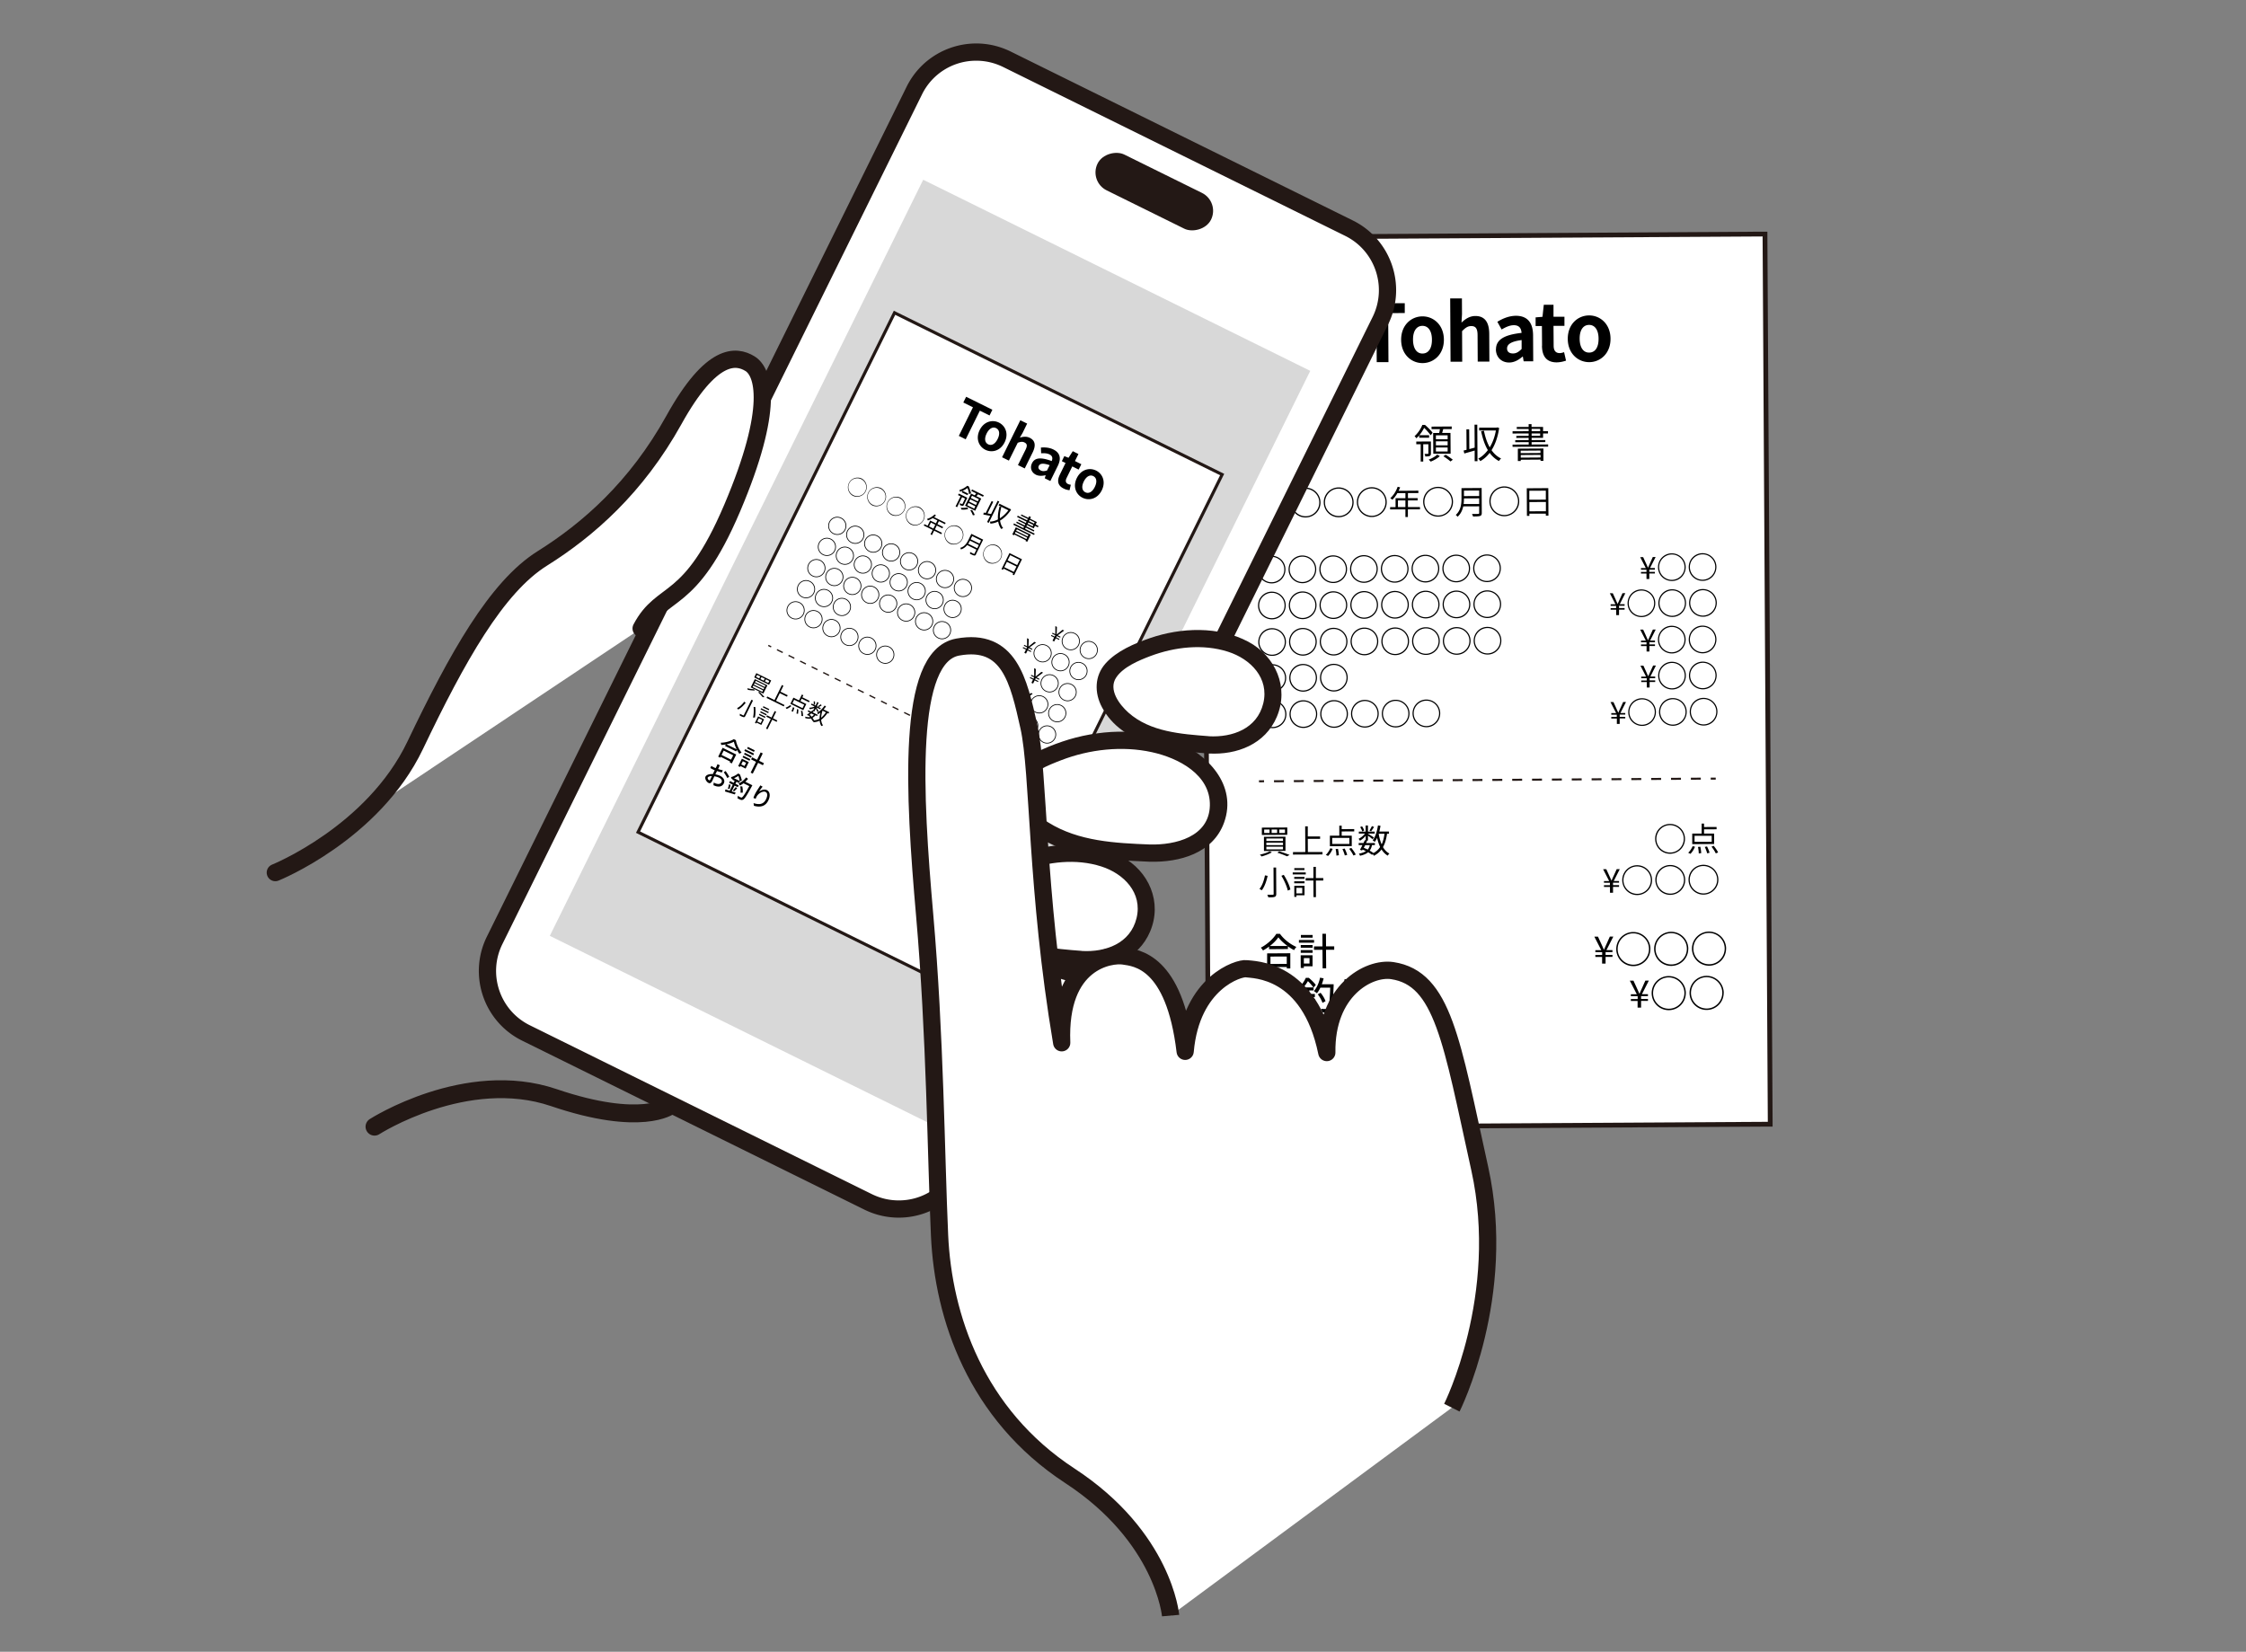 <svg id="_レシート" xmlns="http://www.w3.org/2000/svg" viewBox="0 0 310 228"><rect x="0" y="0" width="310" height="228" fill="#808080" stroke="none"/><defs><style>.cls-1,.cls-4{stroke:#231815;fill:none;stroke-miterlimit:10}.cls-1{stroke-width:.28px}.cls-8{fill:#fff}.cls-10{fill:#231815}.cls-4{stroke-width:.18px}</style></defs><g id="_レシート-2"><path class="cls-8" transform="rotate(-.34 203.63 93.29)" d="M166.47 32.54h77.5v122.87h-77.5z"/><path class="cls-10" d="M243.28 32.64l.72 122.21-76.85.45-.72-122.21 76.85-.45m.65-.66h-.65l-76.85.46h-.65v.66l.72 122.21v.65h.66l76.85-.45h.65v-.66l-.72-122.21v-.65z"/><path d="M189.96 43.24h-2.28v-1.35l6.21-.04v1.36l-2.29.01.04 6.77h-1.62l-.04-6.76zm3.43 3.67c-.01-2.04 1.4-3.23 2.93-3.24s2.96 1.17 2.97 3.21-1.4 3.23-2.93 3.24-2.96-1.17-2.97-3.21zm4.25-.03c0-1.15-.48-1.91-1.32-1.9s-1.3.76-1.29 1.92.48 1.91 1.32 1.9 1.3-.75 1.29-1.92zm2.53-5.69h1.61l.01 2.19-.07 1.15c.49-.46 1.09-.91 1.92-.91 1.33 0 1.9.91 1.91 2.46l.02 3.83h-1.61l-.02-3.62c0-.95-.27-1.28-.87-1.28-.5 0-.82.25-1.27.7l.02 4.22h-1.61l-.05-8.74zm6.31 7.05c0-1.32 1.05-2.01 3.53-2.29-.04-.6-.3-1.06-1.06-1.06-.57 0-1.12.26-1.69.59l-.59-1.06c.72-.45 1.6-.82 2.56-.83 1.56 0 2.36.92 2.37 2.69l.02 3.59h-1.32l-.11-.65h-.04c-.53.46-1.15.82-1.85.82-1.1 0-1.82-.77-1.83-1.81zm3.54-.06v-1.24c-1.51.2-2.01.61-2.01 1.16 0 .48.34.69.81.69s.8-.22 1.19-.61zm2.82-.46l-.02-2.72h-.87v-1.19l.95-.08.18-1.66h1.34v1.65h1.51v1.26h-1.51l.02 2.73c0 .7.29 1.03.84 1.03.2 0 .44-.07.6-.13l.27 1.17c-.33.11-.76.23-1.29.24-1.46 0-2.02-.92-2.03-2.29zm3.55-.94c-.01-2.04 1.4-3.23 2.93-3.24s2.96 1.17 2.97 3.21-1.4 3.23-2.93 3.24-2.96-1.17-2.97-3.21zm4.25-.03c0-1.15-.48-1.91-1.32-1.9s-1.3.76-1.29 1.92.48 1.91 1.32 1.9 1.3-.75 1.29-1.92zm-24.75 13.33c-.12.15-.25.28-.4.42-.06-.09-.17-.24-.25-.29.52-.46.89-1.08 1.08-1.56h.36c.37.32.83.78 1.05 1.08l-.26.36c-.19-.28-.57-.72-.9-1.03-.16.3-.37.66-.66 1.01h1.34v.35h-1.37v-.33zm1.61 2.49c0 .19-.02.29-.15.36s-.33.07-.63.08c0-.11-.05-.26-.1-.36h.46c.06 0 .07-.02.07-.07v-1.26h-.71v2.39h-.35v-2.39h-.61v-.37l2.02-.01v1.63zm1.23.39c-.3.29-.81.59-1.26.76-.06-.08-.2-.2-.27-.28.43-.16.93-.44 1.17-.69l.36.21zm-.09-3.19c.04-.17.08-.36.1-.53h-1.15v-.35l2.78-.02v.36h-1.17c-.05.18-.1.37-.15.53h1.15l.02 2.87h-2.39l-.02-2.86h.84zm1.17.32h-1.62v.55h1.62v-.55zm0 .83h-1.62v.55h1.62v-.55zm0 .85h-1.62v.55h1.62v-.55zm-.28 1c.33.19.76.49.99.69l-.32.24c-.21-.2-.64-.51-.98-.72l.31-.21zm3.98-4.15h.39l.03 5.04h-.39v-1.47c-.51.15-1.02.29-1.43.41l-.1-.41c.12-.03.26-.06.41-.1l-.02-2.83h.38l.02 2.73c.23-.06.48-.13.74-.2l-.02-3.16zm3.41.45c-.18 1.26-.55 2.28-1.05 3.07.35.5.78.89 1.32 1.15-.09.07-.23.23-.3.35-.51-.27-.94-.66-1.28-1.13-.37.49-.81.87-1.29 1.14-.06-.1-.18-.27-.29-.34.49-.26.94-.66 1.33-1.18-.43-.72-.72-1.61-.93-2.6l.39-.07c.17.86.43 1.64.8 2.29.39-.64.69-1.43.85-2.33h-2.31v-.39h2.43l.07-.04.27.09zm6.76 2.27v.31l-4.91.03v-.31l2.23-.01v-.33l-1.86.01v-.28l1.85-.01v-.31l-1.7.01v-.28l1.7-.01v-.33l-2.22.01v-.31l2.22-.01v-.31h-1.64v-.28h1.64v-.39h.4v.39h1.59v.59h.68v.31h-.68v.61h-1.58v.31l1.89-.01v.28l-1.89.01v.33l2.27-.01zm-4.19.59l3.54-.02v1.7h-.4v-.17l-2.73.02v.18h-.4v-1.72zm.4.28v.34l2.73-.02v-.34l-2.73.02zm2.74.94v-.36l-2.73.02v.36l2.73-.02zm-1.23-3.63h1.18v-.32h-1.18v.32zm0 .64h1.18v-.33h-1.18v.33zm-35.79 7.17c1.14 0 2.06.91 2.07 2.05s-.91 2.06-2.05 2.07-2.06-.91-2.07-2.05.91-2.06 2.05-2.07zm1.9 2.05c0-1.04-.86-1.88-1.9-1.88s-1.88.86-1.88 1.9.86 1.88 1.9 1.88 1.88-.86 1.88-1.9zm2.68-2.07c1.14 0 2.06.91 2.07 2.05s-.91 2.06-2.05 2.07-2.06-.91-2.07-2.05.91-2.06 2.05-2.07zm1.9 2.05c0-1.04-.86-1.88-1.9-1.88s-1.88.86-1.88 1.9.86 1.88 1.9 1.88 1.88-.86 1.88-1.9zm2.67-2.08c1.14 0 2.06.91 2.07 2.05s-.91 2.06-2.05 2.07-2.06-.91-2.07-2.05.91-2.06 2.05-2.07zm1.9 2.05c0-1.04-.86-1.88-1.9-1.88s-1.88.86-1.88 1.9.86 1.88 1.9 1.88 1.88-.86 1.88-1.9zm2.67-2.08c1.14 0 2.06.91 2.07 2.05s-.91 2.06-2.05 2.07-2.06-.91-2.07-2.05.91-2.06 2.05-2.07zm1.9 2.05c0-1.04-.86-1.88-1.9-1.88s-1.88.86-1.88 1.9.86 1.88 1.9 1.88 1.88-.86 1.88-1.9zm4.75 1.01h-1.66v1.06h-.34v-1.05h-2.11V70h.75v-1.23h1.36v-.7h-1.11c-.2.36-.44.67-.69.91-.06-.05-.21-.17-.29-.21.43-.38.81-.97 1.02-1.58l.34.08c-.06.16-.14.33-.21.48l2.73-.02v.33h-1.44v.7h1.34v.32h-1.34v.91h1.66v.33zm-2-.32v-.91h-1.03v.91h1.03zm4.5-2.79c1.14 0 2.06.91 2.07 2.05s-.91 2.06-2.05 2.07-2.06-.91-2.07-2.05.91-2.06 2.05-2.07zm1.9 2.05c0-1.04-.86-1.88-1.9-1.88s-1.88.86-1.88 1.9.86 1.88 1.9 1.88 1.88-.86 1.88-1.9zm4.14 1.56c0 .24-.07.36-.24.41-.17.06-.48.07-.97.07-.02-.1-.09-.26-.14-.35.38.01.75 0 .85 0 .11 0 .14-.04.14-.14v-.91l-2.2.01c-.11.52-.34 1.04-.78 1.43-.05-.07-.18-.2-.25-.25.72-.64.79-1.57.79-2.3v-1.4l2.78-.02.02 3.44zm-.36-1.25v-.77l-2.1.01c0 .24-.01.5-.05.77h2.14zm-2.1-1.84v.76l2.1-.01v-.76l-2.1.01zm5.56-.58c1.14 0 2.06.91 2.07 2.05s-.91 2.06-2.05 2.07-2.06-.91-2.07-2.05.91-2.06 2.05-2.07zm1.9 2.05c0-1.04-.86-1.88-1.9-1.88s-1.88.86-1.88 1.9.86 1.88 1.9 1.88 1.88-.86 1.88-1.9zm4.18-1.8l.02 3.79h-.36v-.28h-2.27v.31h-.34l-.02-3.81 2.97-.02zm-2.62.35v1.24l2.28-.01v-1.24l-2.28.01zm2.29 2.83v-1.28l-2.28.01v1.28l2.28-.01zm-37.87 6.14c1.06 0 1.92.84 1.92 1.9s-.84 1.92-1.9 1.92-1.92-.84-1.92-1.9.84-1.92 1.9-1.92zm1.76 1.9c0-.97-.8-1.75-1.76-1.74s-1.75.8-1.74 1.76.8 1.75 1.76 1.74 1.75-.8 1.74-1.76zm2.49-1.93c1.06 0 1.92.84 1.92 1.9s-.84 1.92-1.9 1.92-1.92-.84-1.92-1.9.84-1.92 1.9-1.92zm1.76 1.9c0-.97-.8-1.75-1.76-1.74s-1.75.8-1.74 1.76.8 1.75 1.76 1.74 1.75-.8 1.74-1.76zm2.49-1.92c1.06 0 1.92.84 1.92 1.9s-.84 1.92-1.9 1.92-1.92-.84-1.92-1.9.84-1.92 1.9-1.92zm1.76 1.9c0-.97-.8-1.75-1.76-1.74s-1.75.8-1.74 1.76.8 1.75 1.76 1.74 1.75-.8 1.74-1.76zm2.48-1.93c1.06 0 1.92.84 1.92 1.9s-.84 1.92-1.9 1.92-1.92-.84-1.92-1.9.84-1.92 1.9-1.92zm1.76 1.9c0-.97-.8-1.75-1.76-1.74s-1.75.8-1.74 1.76.8 1.75 1.76 1.74 1.75-.8 1.74-1.76zm2.49-1.92c1.06 0 1.92.84 1.92 1.9s-.84 1.92-1.9 1.92-1.92-.84-1.92-1.9.84-1.92 1.9-1.92zm1.76 1.9c0-.97-.8-1.75-1.76-1.74s-1.75.8-1.74 1.76.8 1.75 1.76 1.74 1.75-.8 1.74-1.76zm2.48-1.93c1.06 0 1.92.84 1.92 1.9s-.84 1.92-1.9 1.92-1.92-.84-1.92-1.9.84-1.92 1.9-1.92zm1.76 1.9c0-.97-.8-1.75-1.76-1.74s-1.75.8-1.74 1.76.8 1.75 1.76 1.74 1.75-.8 1.74-1.76zm2.49-1.92c1.06 0 1.92.84 1.92 1.9s-.84 1.92-1.9 1.92-1.92-.84-1.92-1.9.84-1.92 1.9-1.92zm1.76 1.9c0-.97-.8-1.75-1.76-1.74s-1.75.8-1.74 1.76.8 1.75 1.76 1.74 1.75-.8 1.74-1.76zm2.49-1.93c1.06 0 1.92.84 1.92 1.9s-.84 1.92-1.9 1.92-1.92-.84-1.92-1.9.84-1.92 1.9-1.92zm1.76 1.9c0-.97-.8-1.75-1.76-1.74s-1.75.8-1.74 1.76.8 1.75 1.76 1.74 1.75-.8 1.74-1.76zm20.26.74h-.76v-.22h.76v-.31h-.76v-.22h.67l-.78-1.52h.41l.37.81c.1.21.19.42.29.64h.02c.1-.23.19-.43.28-.64l.37-.82h.39l-.77 1.52h.67v.22h-.77v.31h.77v.22h-.77v.76h-.39v-.75zm3.49-2.79c1.06 0 1.92.84 1.92 1.9s-.84 1.92-1.9 1.92-1.92-.84-1.92-1.9.84-1.92 1.9-1.92zm1.76 1.9c0-.97-.8-1.75-1.76-1.74s-1.75.8-1.74 1.76.8 1.75 1.76 1.74 1.75-.8 1.74-1.76zm2.48-1.92c1.06 0 1.92.84 1.92 1.9s-.84 1.92-1.9 1.92-1.92-.84-1.92-1.9.84-1.92 1.9-1.92zm1.76 1.9c0-.97-.8-1.75-1.76-1.74s-1.75.8-1.74 1.76.8 1.75 1.76 1.74 1.75-.8 1.74-1.76zm-13.68 5.9h-.76v-.22h.76v-.31h-.76v-.22h.67l-.78-1.52h.41l.37.81c.09.21.18.42.29.64h.02c.1-.23.19-.43.29-.64l.37-.82h.39l-.77 1.52h.67v.22h-.77v.31h.77v.22h-.77v.76h-.39v-.75zm3.48-2.8c1.06 0 1.92.84 1.92 1.9s-.84 1.92-1.9 1.92-1.92-.84-1.92-1.9.84-1.92 1.9-1.92zm1.76 1.9c0-.97-.8-1.75-1.76-1.74s-1.75.8-1.74 1.76.8 1.75 1.76 1.74 1.75-.8 1.74-1.76zm2.49-1.92c1.06 0 1.92.84 1.92 1.9s-.84 1.92-1.9 1.92-1.92-.84-1.92-1.9.84-1.92 1.9-1.92zm1.76 1.9c0-.97-.8-1.75-1.76-1.74s-1.75.8-1.74 1.76.8 1.75 1.76 1.74 1.75-.8 1.74-1.76zm2.48-1.93c1.06 0 1.92.84 1.92 1.9s-.84 1.92-1.9 1.92-1.92-.84-1.92-1.9.84-1.92 1.9-1.92zm1.76 1.9c0-.97-.8-1.75-1.76-1.74s-1.75.8-1.74 1.76.8 1.75 1.76 1.74 1.75-.8 1.74-1.76zm-13.64 15.97h-.76v-.22h.76v-.31h-.76v-.22h.67l-.78-1.52h.41l.37.81c.09.21.18.42.29.64h.02c.1-.23.19-.43.29-.64l.37-.82h.39l-.77 1.52h.67v.22h-.77v.31h.77v.22h-.77v.76h-.39v-.75zm3.48-2.8c1.06 0 1.92.84 1.92 1.9s-.84 1.92-1.9 1.92-1.92-.84-1.92-1.9.84-1.92 1.9-1.92zm1.76 1.9c0-.97-.8-1.75-1.76-1.74s-1.75.8-1.74 1.76.8 1.75 1.76 1.74 1.75-.8 1.74-1.76zm2.49-1.92c1.06 0 1.92.84 1.92 1.9s-.84 1.92-1.9 1.92-1.92-.84-1.92-1.9.84-1.92 1.9-1.92zm1.76 1.9c0-.97-.8-1.75-1.76-1.74s-1.75.8-1.74 1.76.8 1.75 1.76 1.74 1.75-.8 1.74-1.76zm2.48-1.93c1.06 0 1.92.84 1.92 1.9s-.84 1.92-1.9 1.92-1.92-.84-1.92-1.9.84-1.92 1.9-1.92zm1.76 1.9c0-.97-.8-1.75-1.76-1.74s-1.75.8-1.74 1.76.8 1.75 1.76 1.74 1.75-.8 1.74-1.76zm-14.68 24.2h-.82v-.24h.82v-.34h-.82v-.23h.72l-.84-1.64h.44l.4.87c.1.22.2.45.31.69h.02c.11-.24.2-.47.31-.69l.4-.88h.42l-.83 1.64h.73v.23h-.83v.34h.83v.24h-.83v.81h-.42v-.81zm3.75-3c1.14 0 2.06.91 2.07 2.05s-.91 2.06-2.05 2.07-2.06-.91-2.07-2.05.91-2.06 2.05-2.07zm1.9 2.05c0-1.04-.86-1.88-1.9-1.88s-1.88.86-1.88 1.9.86 1.88 1.9 1.88 1.88-.86 1.88-1.9zm2.67-2.08c1.14 0 2.06.91 2.07 2.05s-.91 2.06-2.05 2.07-2.06-.91-2.07-2.05.91-2.06 2.05-2.07zm1.9 2.05c0-1.04-.86-1.88-1.9-1.88s-1.88.86-1.88 1.9.86 1.88 1.9 1.88 1.88-.86 1.88-1.9zm2.68-2.08c1.14 0 2.06.91 2.07 2.05s-.91 2.06-2.05 2.07-2.06-.91-2.07-2.05.91-2.06 2.05-2.07zm1.9 2.05c0-1.04-.86-1.88-1.9-1.88s-1.88.86-1.88 1.9.86 1.88 1.9 1.88 1.88-.86 1.88-1.9zm-15.87 10.67h-.94v-.27h.94v-.39h-.94v-.27h.82l-.96-1.87h.5l.46 1c.12.26.23.51.35.79h.03c.12-.28.23-.53.35-.79l.45-1.01h.48l-.95 1.87h.83v.27h-.95v.39h.95v.27h-.95v.93h-.48v-.92zm4.29-3.44c1.3 0 2.36 1.04 2.37 2.34a2.356 2.356 0 11-2.37-2.34zm2.17 2.34c0-1.19-.98-2.15-2.17-2.15s-2.15.98-2.15 2.17.98 2.15 2.17 2.15 2.15-.98 2.15-2.17zm3.06-2.37c1.3 0 2.36 1.04 2.37 2.34a2.356 2.356 0 11-2.37-2.34zm2.17 2.34c0-1.19-.98-2.15-2.17-2.15s-2.15.98-2.15 2.17.98 2.15 2.17 2.15 2.15-.98 2.15-2.17zm3.05-2.37c1.3 0 2.36 1.04 2.37 2.34a2.356 2.356 0 11-2.37-2.34zm2.17 2.34c0-1.19-.98-2.15-2.17-2.15s-2.15.98-2.15 2.17.98 2.15 2.17 2.15 2.15-.98 2.15-2.17zm-12.01 7.24h-.94v-.27h.94v-.39h-.94v-.27h.82l-.96-1.87h.5l.46 1c.12.26.23.51.35.79h.03c.12-.28.23-.53.35-.79l.45-1.01h.48l-.95 1.87h.83v.27h-.95v.39h.95v.27h-.95v.93h-.48v-.92zm4.28-3.44c1.3 0 2.36 1.04 2.37 2.34a2.356 2.356 0 11-2.37-2.34zm2.17 2.34c0-1.19-.98-2.15-2.17-2.15s-2.15.98-2.15 2.17.98 2.15 2.17 2.15 2.15-.98 2.15-2.17zm3.06-2.37c1.3 0 2.36 1.04 2.37 2.34a2.356 2.356 0 11-2.37-2.34zm2.17 2.34c0-1.19-.98-2.15-2.17-2.15s-2.15.98-2.15 2.17.98 2.15 2.17 2.15 2.15-.98 2.15-2.17zm-10.46-47.86h-.76v-.22h.76v-.31h-.76v-.22h.67l-.78-1.52h.41l.37.81c.09.21.18.42.29.64h.02c.1-.23.19-.43.29-.64l.37-.82h.39l-.77 1.52h.67v.22h-.77v.31h.77v.22h-.77v.76h-.39v-.75zm3.48-2.8c1.06 0 1.92.84 1.92 1.9s-.84 1.92-1.9 1.92-1.92-.84-1.92-1.9.84-1.92 1.9-1.92zm1.76 1.9c0-.97-.8-1.75-1.76-1.74s-1.75.8-1.74 1.76.8 1.75 1.76 1.74 1.75-.8 1.74-1.76zm2.49-1.92c1.06 0 1.92.84 1.92 1.9s-.84 1.92-1.9 1.92-1.92-.84-1.92-1.9.84-1.92 1.9-1.92zm1.76 1.9c0-.97-.8-1.75-1.76-1.74s-1.75.8-1.74 1.76.8 1.75 1.76 1.74 1.75-.8 1.74-1.76zm-9.46 5.89h-.76v-.22h.76v-.31h-.76v-.22h.67l-.78-1.52h.41l.37.81c.09.21.18.42.29.64h.02c.1-.23.19-.43.29-.64l.37-.82h.39l-.77 1.52h.67v.22h-.77v.31h.77v.22h-.77v.76h-.39v-.75zm3.48-2.8c1.06 0 1.92.84 1.92 1.9s-.84 1.92-1.9 1.92-1.92-.84-1.92-1.9.84-1.92 1.9-1.92zm1.76 1.9c0-.97-.8-1.75-1.76-1.74s-1.75.8-1.74 1.76.8 1.75 1.76 1.74 1.75-.8 1.74-1.76zm2.49-1.92c1.06 0 1.92.84 1.92 1.9s-.84 1.92-1.9 1.92-1.92-.84-1.92-1.9.84-1.92 1.9-1.92zm1.76 1.9c0-.97-.8-1.75-1.76-1.74s-1.75.8-1.74 1.76.8 1.75 1.76 1.74 1.75-.8 1.74-1.76zm-6.28 20.5c1.14 0 2.06.91 2.07 2.05s-.91 2.06-2.05 2.07-2.06-.91-2.07-2.05.91-2.06 2.05-2.07zm1.9 2.05c0-1.04-.86-1.88-1.9-1.88s-1.88.86-1.88 1.9.86 1.88 1.9 1.88 1.88-.86 1.88-1.9zm.61 1.93c.24-.21.47-.57.62-.91l.32.08c-.15.36-.38.74-.63.98l-.31-.15zm3.6-1.21l-3.04.02v-1.46h1.3v-1.38h.33v.48l1.73-.01v.32l-1.73.01v.58h1.39v1.46zm-.35-1.13h-2.37v.83h2.37v-.83zm-1.57 1.51c.06.29.11.66.12.88l-.34.05c0-.23-.04-.61-.11-.9l.33-.03zm.92-.04c.14.27.29.64.35.87l-.33.08c-.05-.22-.19-.6-.33-.88l.31-.07zm.92-.09c.23.29.5.66.61.92l-.32.13c-.11-.25-.36-.64-.59-.93l.3-.12zm-60.99-35.08c1.06 0 1.92.84 1.92 1.9s-.84 1.92-1.9 1.92-1.92-.84-1.92-1.9.84-1.92 1.9-1.92zm1.76 1.9c0-.97-.8-1.75-1.76-1.74s-1.75.8-1.74 1.76.8 1.75 1.76 1.74 1.75-.8 1.74-1.76zm2.49-1.93c1.06 0 1.92.84 1.92 1.9s-.84 1.92-1.9 1.92-1.92-.84-1.92-1.9.84-1.92 1.9-1.92zm1.76 1.9c0-.97-.8-1.75-1.76-1.74s-1.75.8-1.74 1.76.8 1.75 1.76 1.74 1.75-.8 1.74-1.76zm2.48-1.92c1.06 0 1.92.84 1.92 1.9s-.84 1.92-1.9 1.92-1.92-.84-1.92-1.9.84-1.92 1.9-1.92zm1.76 1.9c0-.97-.8-1.75-1.76-1.74s-1.75.8-1.74 1.76.8 1.75 1.76 1.74 1.75-.8 1.74-1.76zm2.49-1.93c1.06 0 1.92.84 1.92 1.9s-.84 1.92-1.9 1.92-1.92-.84-1.92-1.9.84-1.92 1.9-1.92zm1.76 1.9c0-.97-.8-1.75-1.76-1.74s-1.75.8-1.74 1.76.8 1.75 1.76 1.74 1.75-.8 1.74-1.76zm2.49-1.92c1.06 0 1.92.84 1.92 1.9s-.84 1.92-1.9 1.92-1.92-.84-1.92-1.9.84-1.92 1.9-1.92zm1.76 1.9c0-.97-.8-1.75-1.76-1.74s-1.75.8-1.74 1.76.8 1.75 1.76 1.74 1.75-.8 1.74-1.76zm2.48-1.93c1.06 0 1.92.84 1.92 1.9s-.84 1.92-1.9 1.92-1.92-.84-1.92-1.9.84-1.92 1.9-1.92zm1.76 1.9c0-.97-.8-1.75-1.76-1.74s-1.75.8-1.74 1.76.8 1.75 1.76 1.74 1.75-.8 1.74-1.76zm2.49-1.92c1.06 0 1.92.84 1.92 1.9s-.84 1.92-1.9 1.92-1.92-.84-1.92-1.9.84-1.92 1.9-1.92zm1.76 1.9c0-.97-.8-1.75-1.76-1.74s-1.75.8-1.74 1.76.8 1.75 1.76 1.74 1.75-.8 1.74-1.76zm2.49-1.93c1.06 0 1.92.84 1.92 1.9s-.84 1.92-1.9 1.92-1.92-.84-1.92-1.9.84-1.92 1.9-1.92zm1.76 1.9c0-.97-.8-1.75-1.76-1.74s-1.75.8-1.74 1.76.8 1.75 1.76 1.74 1.75-.8 1.74-1.76zm-31.46 3.32c1.06 0 1.92.84 1.92 1.9s-.84 1.92-1.9 1.92-1.92-.84-1.92-1.9.84-1.92 1.9-1.92zm1.76 1.9c0-.97-.8-1.75-1.76-1.74s-1.75.8-1.74 1.76.8 1.75 1.76 1.74 1.75-.8 1.74-1.76zm2.49-1.93c1.06 0 1.92.84 1.92 1.9s-.84 1.92-1.9 1.92-1.92-.84-1.92-1.9.84-1.92 1.9-1.92zm1.76 1.9c0-.97-.8-1.75-1.76-1.74s-1.75.8-1.74 1.76.8 1.75 1.76 1.74 1.75-.8 1.74-1.76zm2.48-1.92c1.06 0 1.92.84 1.92 1.9s-.84 1.92-1.9 1.92-1.92-.84-1.92-1.9.84-1.92 1.9-1.92zm1.76 1.9c0-.97-.8-1.75-1.76-1.74s-1.75.8-1.74 1.76.8 1.75 1.76 1.74 1.75-.8 1.74-1.76zm2.49-1.93c1.06 0 1.92.84 1.92 1.9s-.84 1.92-1.9 1.92-1.92-.84-1.92-1.9.84-1.92 1.9-1.92zm1.76 1.9c0-.97-.8-1.75-1.76-1.74s-1.75.8-1.74 1.76.8 1.75 1.76 1.74 1.75-.8 1.74-1.76zm2.49-1.92c1.06 0 1.92.84 1.92 1.9s-.84 1.92-1.9 1.92-1.92-.84-1.92-1.9.84-1.92 1.9-1.92zm1.76 1.9c0-.97-.8-1.75-1.76-1.74s-1.75.8-1.74 1.76.8 1.75 1.76 1.74 1.75-.8 1.74-1.76zm2.48-1.93c1.06 0 1.92.84 1.92 1.9s-.84 1.92-1.9 1.92-1.92-.84-1.92-1.9.84-1.92 1.9-1.92zm1.76 1.9c0-.97-.8-1.75-1.76-1.74s-1.75.8-1.74 1.76.8 1.75 1.76 1.74 1.75-.8 1.74-1.76zm2.49-1.92c1.06 0 1.92.84 1.92 1.9s-.84 1.92-1.9 1.92-1.92-.84-1.92-1.9.84-1.92 1.9-1.92zm1.76 1.9c0-.97-.8-1.75-1.76-1.74s-1.75.8-1.74 1.76.8 1.75 1.76 1.74 1.75-.8 1.74-1.76zm2.49-1.93c1.06 0 1.92.84 1.92 1.9s-.84 1.92-1.9 1.92-1.92-.84-1.92-1.9.84-1.92 1.9-1.92zm1.76 1.9c0-.97-.8-1.75-1.76-1.74s-1.75.8-1.74 1.76.8 1.75 1.76 1.74 1.75-.8 1.74-1.76zm-31.46 3.25c1.06 0 1.92.84 1.92 1.9s-.84 1.92-1.9 1.92-1.92-.84-1.92-1.9.84-1.92 1.9-1.92zm1.76 1.9c0-.97-.8-1.75-1.76-1.74s-1.75.8-1.74 1.76.8 1.75 1.76 1.74 1.75-.8 1.74-1.76zm2.49-1.93c1.06 0 1.92.84 1.92 1.9s-.84 1.92-1.9 1.92-1.92-.84-1.92-1.9.84-1.92 1.9-1.92zm1.76 1.9c0-.97-.8-1.75-1.76-1.74s-1.75.8-1.74 1.76.8 1.75 1.76 1.74 1.75-.8 1.74-1.76zm2.48-1.92c1.06 0 1.92.84 1.92 1.9s-.84 1.92-1.9 1.92-1.92-.84-1.92-1.9.84-1.92 1.9-1.92zm1.76 1.9c0-.97-.8-1.75-1.76-1.74s-1.75.8-1.74 1.76.8 1.75 1.76 1.74 1.75-.8 1.74-1.76zm-10.22 3.16c1.06 0 1.92.84 1.92 1.9s-.84 1.92-1.9 1.92-1.92-.84-1.92-1.9.84-1.92 1.9-1.92zm1.76 1.9c0-.97-.8-1.75-1.76-1.74s-1.75.8-1.74 1.76.8 1.75 1.76 1.74 1.75-.8 1.74-1.76zm2.49-1.93c1.06 0 1.92.84 1.92 1.9s-.84 1.92-1.9 1.92-1.92-.84-1.92-1.9.84-1.92 1.9-1.92zm1.76 1.9c0-.97-.8-1.75-1.76-1.74s-1.75.8-1.74 1.76.8 1.75 1.76 1.74 1.75-.8 1.74-1.76zm2.48-1.92c1.06 0 1.92.84 1.92 1.9s-.84 1.92-1.9 1.92-1.92-.84-1.92-1.9.84-1.92 1.9-1.92zm1.76 1.9c0-.97-.8-1.75-1.76-1.74s-1.75.8-1.74 1.76.8 1.75 1.76 1.74 1.75-.8 1.74-1.76zm2.49-1.93c1.06 0 1.92.84 1.92 1.9s-.84 1.92-1.9 1.92-1.92-.84-1.92-1.9.84-1.92 1.9-1.92zm1.76 1.9c0-.97-.8-1.75-1.76-1.74s-1.75.8-1.74 1.76.8 1.75 1.76 1.74 1.75-.8 1.74-1.76zm2.49-1.92c1.06 0 1.92.84 1.92 1.9s-.84 1.92-1.9 1.92-1.92-.84-1.92-1.9.84-1.92 1.9-1.92zm1.76 1.9c0-.97-.8-1.75-1.76-1.74s-1.75.8-1.74 1.76.8 1.75 1.76 1.74 1.75-.8 1.74-1.76zm2.48-1.93c1.06 0 1.92.84 1.92 1.9s-.84 1.92-1.9 1.92-1.92-.84-1.92-1.9.84-1.92 1.9-1.92zm1.76 1.9c0-.97-.8-1.75-1.76-1.74s-1.75.8-1.74 1.76.8 1.75 1.76 1.74 1.75-.8 1.74-1.76zm-23.08 19.19c-.37.23-.95.44-1.41.57-.06-.06-.17-.2-.25-.25.48-.1 1.03-.27 1.36-.46l.31.14zm2.13-3.43v1.01l-3.51.02v-1.01l3.51-.02zm-.25 1.27v1.96l-2.97.02v-1.96l2.97-.02zm-2.94-.51h.74v-.48h-.74v.48zm.3 1.11h2.3v-.35h-2.3v.35zm0 .57h2.3v-.35h-2.3v.35zm0 .58h2.3v-.37h-2.3v.37zm.73-2.26h.76v-.48h-.76v.48zm1.05 2.53c.52.16 1.08.36 1.43.5l-.36.19c-.3-.14-.82-.34-1.33-.5l.26-.19zm0-2.53h.79v-.48h-.79v.48zm5.97 2.62v.34l-4.07.02v-.34l1.7-.01-.02-3.55h.36v1.4h1.7v.33h-1.7l.01 1.82h2.01zm.46.4c.24-.21.47-.57.62-.91l.32.08c-.15.36-.38.74-.63.98l-.31-.15zm3.6-1.21l-3.04.02v-1.46h1.3v-1.38h.33v.48l1.73-.01v.32l-1.73.01v.58h1.39v1.46zm-.35-1.13h-2.37v.83h2.37v-.83zm-1.57 1.51c.06.29.11.66.12.88l-.34.05c0-.23-.04-.61-.11-.9l.32-.03zm.92-.04c.14.27.29.64.35.87l-.33.08c-.05-.22-.19-.6-.33-.88l.31-.07zm.92-.09c.23.29.5.66.61.92l-.32.13c-.11-.25-.36-.64-.59-.93l.3-.12zm4.93-1.95c-.11.74-.28 1.35-.56 1.84.23.39.52.7.89.89-.08.06-.19.2-.23.29-.35-.2-.63-.49-.86-.86-.27.36-.61.65-1.06.88-.03-.06-.09-.16-.15-.24l-.1.11c-.14-.11-.33-.24-.54-.36-.26.22-.62.37-1.11.48a.66.66 0 00-.16-.28c.42-.08.74-.19.97-.36l-.45-.21-.07.13-.29-.1c.1-.17.22-.41.34-.65h-.52v-.28h.66c.07-.14.13-.27.19-.4l.12.03v-.63c-.23.27-.52.52-.8.68a.966.966 0 00-.19-.26c.32-.15.67-.43.89-.73h-.85v-.27h.94v-.84h.32v.84h.93v.27h-.93v.03c.2.11.69.42.82.51l-.19.24c-.12-.11-.41-.33-.63-.49v.68h-.19l.08.02c-.05.1-.1.21-.15.32h1.22v.28h-.4c-.06.31-.17.56-.32.77.2.11.39.23.53.33.39-.22.69-.49.91-.84-.18-.37-.31-.79-.42-1.26-.09.22-.21.41-.33.57-.05-.06-.2-.18-.28-.23.38-.48.61-1.25.73-2.05l.35.05c-.04.27-.1.54-.16.79h1.33v.31h-.27zm-3.42-.32c-.04-.16-.16-.41-.29-.6l.26-.11c.13.18.25.42.3.58l-.27.12zm.4 1.89c-.06.13-.13.25-.19.37.18.07.37.15.55.24.14-.17.23-.37.28-.61h-.64zm1.22-2.5c-.13.21-.29.44-.4.59l-.23-.11c.11-.16.26-.43.34-.61l.3.12zm.65.95c.09.53.22 1.02.41 1.44.19-.41.31-.89.39-1.46h-.8v.02zm-15.33 5.78c-.14.66-.4 1.48-.81 2-.08-.06-.23-.14-.32-.18.4-.48.65-1.27.76-1.88l.38.07zm1.17-1.14l.02 3.64c0 .25-.07.35-.23.41s-.45.07-.87.06c-.02-.1-.09-.26-.14-.35.33.01.66 0 .75 0 .1 0 .13-.03.13-.12l-.02-3.64h.36zm1.06 1.02c.41.64.8 1.47.91 2.01l-.36.15c-.11-.54-.48-1.39-.88-2.04l.32-.13zm3.03-.07h-1.8v-.27h1.8v.27zm-.17 2.88h-1.11v.22h-.3v-1.53h1.41v1.31zm-1.42-2.53h1.42v.26h-1.42v-.26zm0 .6h1.42v.27h-1.42v-.27zm1.41-1.55h-1.4v-.27h1.4v.27zm-1.11 2.45v.77h.81v-.77h-.81zm3.71-1.01h-1.02l.01 2.29h-.34l-.01-2.29h-1.07v-.33h1.07v-1.55h.34v1.54h1.02v.33zm-5.98 7.36c.56.78 1.45 1.46 2.27 1.81-.12.12-.23.29-.32.44-.28-.14-.57-.32-.85-.52v.37l-2.6.02v-.36c-.27.2-.55.38-.84.54-.06-.11-.2-.29-.3-.39.89-.46 1.74-1.25 2.14-1.91h.5zm-1.79 2.7l3.22-.02v2.1h-.48v-.2l-2.25.01v.2h-.47v-2.1zm2.81-1.04c-.49-.36-.95-.78-1.24-1.18-.26.39-.68.82-1.17 1.2h2.41zm-2.33 1.48v1.02l2.25-.01v-1.02l-2.25.01zm6.02-1.92h-2.09v-.37h2.09v.37zm-.2 3.26h-1.21v.23h-.43l-.01-1.75h1.64v1.53zm-1.64-2.93h1.64v.37h-1.64v-.37zm0 .7h1.64v.37h-1.64v-.37zm1.64-1.72h-1.62v-.37h1.62v.37zm-1.21 2.82v.75h.78v-.75h-.78zm4.19-1.15h-1.13l.02 2.56h-.49l-.02-2.55h-1.17v-.47h1.17l-.01-1.75h.49l.01 1.74h1.13v.47zm-8.11 4.49c0 .13 0 .29-.02.48.37-.04.74-.12 1.03-.2v.51c-.29.07-.68.13-1.04.18v.79c.38-.11.77-.17 1.09-.17.78 0 1.37.41 1.37 1.08 0 .62-.35 1.06-1.12 1.25-.24.05-.47.07-.66.08l-.19-.53c.21 0 .43 0 .63-.04.44-.09.82-.32.82-.76 0-.4-.36-.63-.84-.62-.37 0-.73.07-1.07.18 0 .43.03.87.03 1.08 0 .55-.2.72-.51.72-.45 0-1.15-.41-1.16-.91 0-.44.53-.91 1.15-1.18v-.9c-.13.01-.25.02-.35.02-.32 0-.52 0-.69-.02l-.02-.5c.3.03.5.04.7.04.11 0 .23 0 .36-.02v-.52c0-.11-.02-.32-.03-.41h.58c-.02.1-.03.27-.04.4zm-.65 3.46c.1 0 .18-.07.18-.24s-.01-.47-.02-.81c-.38.19-.65.46-.65.67s.32.39.49.38zm3.49-2.55l-.25.42c-.25-.23-.88-.6-1.21-.77l.23-.4c.39.19.98.54 1.24.75zm2.72 2.35l.02.43c-.77.14-1.58.28-2.17.38l-.09-.45c.26-.03.57-.09.92-.14v-1.44h-.87v-.43h.85v-.49h-.56v-.21c-.06.06-.12.12-.18.17-.07-.1-.22-.25-.31-.32.49-.41.83-.94 1.02-1.37h.42c.34.29.76.69.96.98l-.31.35v.4h-.6v.49h.78v.43h-.77v1.38l.88-.15zm-1.73-.99c.11.29.2.66.23.91l-.36.1c-.02-.25-.12-.63-.2-.93l.33-.08zm1.4-1.57c-.17-.24-.47-.6-.75-.86-.16.27-.36.57-.62.87h1.36zm-.41 2.4c.08-.24.2-.62.24-.88l.4.1c-.1.3-.21.65-.3.88l-.33-.09zm3.21-2.84v.24c-.09 2.31-.16 3.13-.39 3.4-.12.17-.25.22-.44.25-.17.03-.47.02-.76 0 0-.14-.07-.35-.15-.49.31.03.59.03.72.03.1 0 .16-.02.22-.09.17-.17.26-.94.33-2.86h-1.36c-.14.3-.3.57-.48.78-.09-.09-.3-.23-.42-.31.41-.43.7-1.12.86-1.85l.49.1c-.07.28-.15.55-.25.81h1.65zm-1.54 2.58c-.09-.32-.37-.82-.65-1.18l.39-.21c.29.35.58.83.68 1.16l-.42.23zm3.4-1.96c.23-.48.73-1.04 1.36-1.04.71 0 1.24.69 1.25 1.82 0 1.46-.9 2.13-2.23 2.39l-.32-.47c1.14-.18 2-.61 1.99-1.91 0-.82-.29-1.35-.78-1.34-.64 0-1.21.95-1.26 1.64-.01.17-.01.35.02.6l-.51.04c-.03-.2-.06-.5-.06-.85 0-.49.08-1.21.14-1.68.03-.18.03-.35.04-.5l.57.02c-.09.33-.19.96-.22 1.29z"/><path class="cls-8" d="M173.77 107.85l63.04-.37"/><path class="cls-1" d="M173.77 107.85l.7-.01"/><path stroke-dasharray="0 0 1.37 1.37" stroke-width=".28" stroke-miterlimit="10" fill="none" stroke="#231815" d="M175.84 107.84l59.59-.36"/><path class="cls-1" d="M236.12 107.48h.69"/></g><path d="M51.69 155.52s12.65-8.12 24.75-4.01 16.01 1.15 16.01 1.15" stroke-linejoin="round" stroke-linecap="round" stroke-width="2.47" fill="none" stroke="#231815"/><path class="cls-8" d="M124.04 166.89c-1.47 0-2.89-.33-4.21-.99L72.6 142.58a9.51 9.51 0 01-4.81-5.49c-.82-2.41-.65-5 .48-7.28L126.2 12.5c1.62-3.28 4.9-5.31 8.56-5.31 1.47 0 2.89.33 4.21.99L186.2 31.5a9.51 9.51 0 014.81 5.49c.82 2.41.65 5-.48 7.28L132.6 161.58c-1.62 3.28-4.9 5.31-8.56 5.31z"/><path class="cls-10" d="M134.75 8.38c1.28 0 2.52.29 3.69.86l47.23 23.32c4.13 2.04 5.82 7.05 3.79 11.18l-57.93 117.31a8.305 8.305 0 01-7.49 4.65c-1.28 0-2.52-.29-3.69-.86l-47.23-23.32c-4.13-2.04-5.82-7.05-3.79-11.18l57.93-117.31a8.305 8.305 0 017.49-4.65m0-2.38c-3.95 0-7.75 2.19-9.62 5.98L67.2 129.29c-2.62 5.31-.44 11.74 4.87 14.36l47.23 23.32a10.715 10.715 0 0014.36-4.87l57.93-117.31c2.62-5.31.44-11.74-4.87-14.36L139.49 7.11c-1.53-.75-3.14-1.11-4.74-1.11z"/><rect class="cls-10" x="156.56" y="17.71" width="5.51" height="17.47" rx="2.76" ry="2.76" transform="rotate(-63.72 159.322 26.444)"/><path transform="rotate(-63.72 128.373 90.186)" fill="#d8d8d8" d="M70.17 60.39h116.4v59.58H70.17z"/><g id="_レシート-3"><path class="cls-8" transform="rotate(-63.72 128.373 90.186)" d="M88.4 64.97h79.95v50.43H88.4z"/><path class="cls-10" d="M123.56 43.46L168.4 65.6l-35.21 71.31-44.84-22.14 35.21-71.31m-.19-.57l-.19.38-35.21 71.31-.19.38.38.19L133 137.29l.38.19.19-.38 35.21-71.31.19-.38-.38-.19-44.84-22.14-.38-.19z"/><path d="M134.29 56.22l-1.33-.66.39-.79 3.62 1.79-.39.79-1.34-.66-1.95 3.95-.95-.47 1.95-3.95zm.93 3.14c.59-1.19 1.75-1.47 2.65-1.03s1.38 1.54.79 2.73-1.75 1.47-2.65 1.03-1.38-1.54-.79-2.73zm2.48 1.23c.33-.67.27-1.25-.21-1.49s-.98.07-1.31.74-.27 1.25.21 1.49.98-.06 1.31-.74zm3.13-2.58l.94.46-.63 1.29-.38.65c.42-.13.9-.21 1.38.03.77.38.84 1.08.4 1.99l-1.1 2.23-.94-.46 1.05-2.12c.27-.56.22-.82-.14-1-.29-.15-.55-.1-.94.04l-1.22 2.46-.94-.46 2.52-5.11zm1.61 5.93c.38-.77 1.2-.86 2.72-.3.15-.36.13-.71-.31-.92-.33-.16-.73-.18-1.15-.15l-.03-.79c.55-.05 1.17-.01 1.73.27.91.45 1.11 1.22.6 2.26l-1.03 2.09-.77-.38.13-.42h-.03c-.45.1-.91.13-1.32-.07-.64-.32-.84-.98-.54-1.59zm2.08.99l.36-.72c-.93-.32-1.34-.23-1.5.09-.14.28 0 .5.27.64s.53.1.87 0zm1.77.57l.78-1.59-.51-.25.34-.7.58.23.59-.91.78.39-.48.97.88.44-.37.74-.88-.44-.78 1.59c-.2.41-.13.68.19.84.12.06.27.09.39.1l-.18.76c-.22-.03-.51-.08-.82-.24-.85-.42-.91-1.12-.51-1.92zm2.34.48c.59-1.19 1.75-1.47 2.65-1.03s1.38 1.54.79 2.73-1.75 1.47-2.65 1.03-1.38-1.54-.79-2.73zm2.48 1.23c.33-.67.27-1.25-.21-1.49s-.98.07-1.31.74-.27 1.25.21 1.49.98-.06 1.31-.74zm-18.28.54c-.11.05-.23.09-.35.13 0-.07-.03-.19-.06-.24.44-.12.83-.37 1.09-.59l.21.1c.12.3.25.69.3.94l-.26.13c-.03-.22-.12-.59-.22-.86-.18.13-.41.28-.68.39l.78.39-.1.21-.8-.39.1-.19zm.21 1.92c-.05.11-.1.17-.19.16-.09 0-.21-.05-.39-.14.03-.07.04-.16.05-.24.13.07.23.12.27.13.04.02.05.01.06-.02l.36-.74-.41-.2-.69 1.39-.21-.11.69-1.39-.35-.17.11-.21 1.18.58-.47.95zm.6.59c-.26.08-.65.11-.95.07-.01-.06-.05-.18-.08-.24.3.03.67.01.88-.06l.15.23zm.88-1.88c.07-.09.15-.18.21-.28l-.67-.33.1-.21 1.62.8-.1.21-.68-.34c-.08.09-.17.18-.24.26l.67.33-.83 1.68-1.4-.69.83-1.68.49.24zm.59.52l-.95-.47-.16.31.95.47.16-.31zm-.24.49l-.95-.47-.16.32.95.47.16-.32zm-.25.5l-.95-.47-.16.32.95.47.16-.32zm-.45.5c.14.21.3.51.37.69l-.26.05a3.9 3.9 0 00-.36-.7l.24-.03zm3.52-1.27l.23.11-1.45 2.94-.23-.11.43-.86c-.34-.06-.68-.13-.95-.18l.06-.27c.08.02.17.04.27.06l.82-1.65.22.11-.79 1.59c.15.03.32.06.49.1l.91-1.84zm1.85 1.26c-.47.68-.98 1.17-1.51 1.48.06.39.19.75.43 1.05-.08.01-.2.07-.27.11-.22-.31-.35-.65-.42-1.03-.36.17-.72.27-1.08.29 0-.08-.03-.21-.07-.28.36 0 .74-.11 1.12-.3-.04-.54.05-1.14.22-1.79l.25.07c-.15.55-.23 1.08-.2 1.56.41-.26.81-.63 1.17-1.1l-1.35-.67.12-.24 1.42.7h.05l.13.14zm3.27 3.28l-.09.18-2.86-1.41.09-.18 1.3.64.09-.19-1.08-.53.08-.17 1.08.53.09-.18-.99-.49.08-.16.99.49.09-.19-1.3-.64.09-.18 1.3.64.09-.18-.96-.47.08-.16.96.47.11-.23.24.12-.11.23.93.46-.17.34.4.2-.09.18-.4-.2-.17.35-.93-.46-.09.18 1.1.55-.08.17-1.1-.55-.09.19 1.32.65zm-2.61-.88l2.07 1.02-.49.99-.24-.12.05-.1-1.59-.79-.05.11-.23-.12.49-1zm.15.28l-.1.2 1.59.79.1-.2-1.59-.79zm1.32 1.35l.1-.21-1.59-.79-.1.21 1.59.79zm.35-2.47l.69.34.09-.18-.69-.34-.09.18zm-.18.37l.69.34.09-.19-.69-.34-.09.19zm-22.92-6.26a1.338 1.338 0 01-1.18 2.4 1.338 1.338 0 011.18-2.4zm.51 1.75a1.233 1.233 0 10-2.212-1.09 1.233 1.233 0 002.212 1.09zm2.16-.43a1.338 1.338 0 01-1.18 2.4 1.338 1.338 0 011.18-2.4zm.51 1.75a1.233 1.233 0 10-2.212-1.09 1.233 1.233 0 002.212 1.09zm2.15-.43a1.338 1.338 0 01-1.18 2.4 1.338 1.338 0 011.18-2.4zm.51 1.75a1.233 1.233 0 10-2.212-1.09 1.233 1.233 0 002.212 1.09zm2.16-.43a1.338 1.338 0 01-1.18 2.4 1.338 1.338 0 011.18-2.4zm.51 1.75a1.233 1.233 0 10-2.212-1.09 1.233 1.233 0 002.212 1.09zm2.47 1.97l-.97-.48-.3.61-.2-.1.3-.61-1.23-.61.09-.19.44.22.35-.72.8.39.2-.41-.65-.32c-.22.15-.45.26-.67.33a1.06 1.06 0 00-.11-.21c.36-.09.75-.33 1.06-.62l.18.15c-.08.07-.17.15-.26.22l1.59.79-.09.19-.84-.42-.2.41.78.39-.09.19-.78-.39-.26.53.97.48-.09.19zm-1.07-.77l.26-.53-.6-.3-.26.53.6.3zm3.43-.32a1.338 1.338 0 01-1.18 2.4 1.338 1.338 0 011.18-2.4zm.51 1.75a1.233 1.233 0 10-2.212-1.09 1.233 1.233 0 002.212 1.09zm1.95 2.12c-.07.14-.14.19-.26.17-.12-.02-.3-.1-.58-.24.01-.06.02-.17.02-.25.22.12.43.22.49.25s.09.02.12-.04l.26-.53-1.28-.63c-.22.27-.5.5-.87.6 0-.06-.05-.17-.08-.22.61-.16.92-.68 1.13-1.11l.4-.82 1.63.8-.99 2.01zm.16-.83l.22-.45-1.22-.6c-.07.14-.15.29-.25.43l1.25.62zm-.69-1.68l-.22.44 1.22.6.22-.44-1.22-.6zm3.4 1.28a1.338 1.338 0 01-1.18 2.4 1.338 1.338 0 011.18-2.4zm.51 1.75a1.233 1.233 0 10-2.212-1.09 1.233 1.233 0 002.212 1.09zm2.96.16l-1.09 2.21-.21-.1.08-.16-1.32-.65-.09.17-.2-.1 1.1-2.22 1.73.86zm-1.63-.56l-.36.72 1.32.65.36-.72-1.32-.65zm.5 2.31l.37-.74-1.32-.65-.37.74 1.32.65zm-23.81-7.47c.62.3.87 1.05.56 1.67s-1.05.87-1.67.56-.87-1.05-.56-1.67 1.05-.87 1.67-.56zm.47 1.62c.28-.56.05-1.25-.52-1.53s-1.25-.05-1.53.52-.05 1.25.52 1.53 1.25.05 1.53-.52zm2.01-.39c.62.3.87 1.05.56 1.67s-1.05.87-1.67.56-.87-1.05-.56-1.67 1.05-.87 1.67-.56zm.47 1.62c.28-.56.05-1.25-.52-1.53s-1.25-.05-1.53.52-.05 1.25.52 1.53 1.25.05 1.53-.52zm2.01-.4c.62.3.87 1.05.56 1.67s-1.05.87-1.67.56-.87-1.05-.56-1.67 1.05-.87 1.67-.56zm.47 1.62c.28-.56.05-1.25-.52-1.53s-1.25-.05-1.53.52-.05 1.25.52 1.53 1.25.05 1.53-.52zm2-.4c.62.3.87 1.05.56 1.67s-1.05.87-1.67.56-.87-1.05-.56-1.67 1.05-.87 1.67-.56zm.47 1.62c.28-.56.05-1.25-.52-1.53s-1.25-.05-1.53.52-.05 1.25.52 1.53 1.25.05 1.53-.52zm2.01-.39c.62.3.87 1.05.56 1.67s-1.05.87-1.67.56-.87-1.05-.56-1.67 1.05-.87 1.67-.56zm.47 1.62c.28-.56.05-1.25-.52-1.53s-1.25-.05-1.53.52-.05 1.25.52 1.53 1.25.05 1.53-.52zm2.01-.4c.62.3.87 1.05.56 1.67s-1.05.87-1.67.56-.87-1.05-.56-1.67 1.05-.87 1.67-.56zm.47 1.62c.28-.56.05-1.25-.52-1.53s-1.25-.05-1.53.52-.05 1.25.52 1.53 1.25.05 1.53-.52zm2.01-.4c.62.3.87 1.05.56 1.67s-1.05.87-1.67.56-.87-1.05-.56-1.67 1.05-.87 1.67-.56zm.47 1.62c.28-.56.05-1.25-.52-1.53s-1.25-.05-1.53.52-.05 1.25.52 1.53 1.25.05 1.53-.52zm2-.39c.62.3.87 1.05.56 1.67s-1.05.87-1.67.56-.87-1.05-.56-1.67 1.05-.87 1.67-.56zm.47 1.62c.28-.56.05-1.25-.52-1.53s-1.25-.05-1.53.52-.05 1.25.52 1.53 1.25.05 1.53-.52zM145.51 88l-.45-.22.06-.13.45.22.09-.18-.45-.22.06-.13.39.19v-1.11l.22.12-.02.58c0 .15-.01.3-.02.46h.01c.12-.1.24-.19.35-.28l.45-.37.23.11-.89.66.39.19-.06.13-.45-.22-.09.18.45.22-.06.13-.45-.22-.22.44-.23-.11.22-.44zm2.84-.61c.62.3.87 1.05.56 1.67s-1.05.87-1.67.56-.87-1.05-.56-1.67 1.05-.87 1.67-.56zm.47 1.62c.28-.56.05-1.25-.52-1.53s-1.25-.05-1.53.52-.05 1.25.52 1.53 1.25.05 1.53-.52zm2.01-.4c.62.3.87 1.05.56 1.67s-1.05.87-1.67.56-.87-1.05-.56-1.67 1.05-.87 1.67-.56zm.47 1.62c.28-.56.05-1.25-.52-1.53s-1.25-.05-1.53.52-.05 1.25.52 1.53 1.25.05 1.53-.52zm-9.69-.56l-.45-.22.06-.13.45.22.09-.18-.45-.22.06-.13.39.19v-1.11l.23.12-.02.58c0 .15-.01.3-.02.46h.01c.12-.1.24-.19.35-.28l.45-.37.23.11-.89.66.39.19-.06.13-.45-.22-.09.18.45.22-.06.13-.45-.22-.22.44-.23-.11.22-.44zm2.85-.61c.62.3.87 1.05.56 1.67s-1.05.87-1.67.56-.87-1.05-.56-1.67 1.05-.87 1.67-.56zm.47 1.62c.28-.56.05-1.25-.52-1.53s-1.25-.05-1.53.52-.05 1.25.52 1.53 1.25.05 1.53-.52zm2-.39c.62.3.87 1.05.56 1.67s-1.05.87-1.67.56-.87-1.05-.56-1.67 1.05-.87 1.67-.56zm.47 1.62c.28-.56.05-1.25-.52-1.53s-1.25-.05-1.53.52-.05 1.25.52 1.53 1.25.05 1.53-.52zm2.01-.4c.62.3.87 1.05.56 1.67s-1.05.87-1.67.56-.87-1.05-.56-1.67 1.05-.87 1.67-.56zm.47 1.62c.28-.56.05-1.25-.52-1.53s-1.25-.05-1.53.52-.05 1.25.52 1.53 1.25.05 1.53-.52zm-12.59 5.31l-.45-.22.06-.13.45.22.09-.18-.45-.22.06-.13.39.19v-1.11l.23.12-.02.58c0 .15-.01.3-.02.46h.01c.12-.1.24-.19.35-.28l.45-.37.23.11-.89.66.39.19-.06.13-.45-.22-.09.18.45.22-.06.13-.45-.22-.22.44-.23-.11.22-.44zm2.84-.61c.62.3.87 1.05.56 1.67s-1.05.87-1.67.56-.87-1.05-.56-1.67 1.05-.87 1.67-.56zm.47 1.62c.28-.56.05-1.25-.52-1.53s-1.25-.05-1.53.52-.05 1.25.52 1.53 1.25.05 1.53-.52zm2.01-.4c.62.3.87 1.05.56 1.67s-1.05.87-1.67.56-.87-1.05-.56-1.67 1.05-.87 1.67-.56zm.47 1.62c.28-.56.05-1.25-.52-1.53s-1.25-.05-1.53.52-.05 1.25.52 1.53 1.25.05 1.53-.52zm2-.4c.62.3.87 1.05.56 1.67s-1.05.87-1.67.56-.87-1.05-.56-1.67 1.05-.87 1.67-.56zm.47 1.62c.28-.56.05-1.25-.52-1.53s-1.25-.05-1.53.52-.05 1.25.52 1.53 1.25.05 1.53-.52zm-15.59 9.8l-.48-.24.07-.14.48.24.1-.19-.48-.24.07-.14.42.21v-1.2l.24.13-.02.63c0 .16-.01.32-.02.49h.01c.13-.1.25-.21.38-.31l.49-.4.25.12-.96.71.42.21-.07.14-.49-.24-.1.19.49.24-.07.14-.49-.24-.23.47-.24-.12.23-.47zm3.06-.66a1.338 1.338 0 01-1.18 2.4 1.338 1.338 0 011.18-2.4zm.51 1.75a1.233 1.233 0 10-2.212-1.09 1.233 1.233 0 002.212 1.09zm2.15-.43a1.338 1.338 0 01-1.18 2.4 1.338 1.338 0 011.18-2.4zm.51 1.75a1.233 1.233 0 10-2.212-1.09 1.233 1.233 0 002.212 1.09zm2.16-.43a1.338 1.338 0 01-1.18 2.4 1.338 1.338 0 011.18-2.4zm.51 1.75a1.233 1.233 0 10-2.212-1.09 1.233 1.233 0 002.212 1.09zm-12.34 1.57l-.55-.27.08-.16.55.27.11-.22-.55-.27.08-.16.48.24-.02-1.37.29.14-.02.72c0 .18-.02.36-.02.56h.02c.15-.12.29-.24.43-.35l.56-.45.28.14-1.1.81.48.24-.08.16-.55-.27-.11.22.55.27-.08.16-.55-.27-.27.54-.28-.14.27-.54zm3.5-.75c.76.38 1.07 1.29.69 2.05s-1.29 1.07-2.05.69-1.07-1.29-.69-2.05 1.29-1.07 2.05-.69zm.58 1.99c.34-.7.06-1.54-.64-1.88s-1.54-.06-1.88.64-.06 1.54.64 1.88 1.54.06 1.88-.64zm2.47-.48c.76.38 1.07 1.29.69 2.05s-1.29 1.07-2.05.69-1.07-1.29-.69-2.05 1.29-1.07 2.05-.69zm.58 1.99c.34-.7.06-1.54-.64-1.88s-1.54-.06-1.88.64-.06 1.54.64 1.88 1.54.06 1.88-.64zm2.47-.49c.76.38 1.07 1.29.69 2.05s-1.29 1.07-2.05.69-1.07-1.29-.69-2.05 1.29-1.07 2.05-.69zm.58 1.99c.34-.7.06-1.54-.64-1.88s-1.54-.06-1.88.64-.06 1.54.64 1.88 1.54.06 1.88-.64zm-9.1.72l-.55-.27.08-.16.55.27.11-.22-.55-.27.08-.16.48.24-.02-1.37.29.14-.02.72c0 .18-.02.36-.02.56h.02c.15-.12.29-.24.43-.35l.56-.45.28.14-1.1.81.48.24-.08.16-.55-.27-.11.22.55.27-.08.16-.55-.27-.27.54-.28-.14.27-.54zm3.49-.75c.76.38 1.07 1.29.69 2.05s-1.29 1.07-2.05.69-1.07-1.29-.69-2.05 1.29-1.07 2.05-.69zm.58 1.99c.34-.7.06-1.54-.64-1.88s-1.54-.06-1.88.64-.06 1.54.64 1.88 1.54.06 1.88-.64zm2.47-.49c.76.38 1.07 1.29.69 2.05s-1.29 1.07-2.05.69-1.07-1.29-.69-2.05 1.29-1.07 2.05-.69zm.58 1.99c.34-.7.06-1.54-.64-1.88s-1.54-.06-1.88.64-.06 1.54.64 1.88 1.54.06 1.88-.64zm7.87-30.89l-.45-.22.06-.13.45.22.09-.18-.45-.22.06-.13.39.19v-1.11l.23.12-.02.58c0 .15-.01.3-.02.46h.01c.12-.1.24-.19.35-.28l.45-.37.23.11-.89.66.39.19-.06.13-.45-.22-.09.18.45.22-.06.13-.45-.22-.22.44-.23-.11.22-.44zm2.84-.6c.62.3.87 1.05.56 1.67s-1.05.87-1.67.56-.87-1.05-.56-1.67 1.05-.87 1.67-.56zm.47 1.62c.28-.56.05-1.25-.52-1.53s-1.25-.05-1.53.52-.05 1.25.52 1.53 1.25.05 1.53-.52zm2.01-.4c.62.3.87 1.05.56 1.67s-1.05.87-1.67.56-.87-1.05-.56-1.67 1.05-.87 1.67-.56zm.47 1.62c.28-.56.05-1.25-.52-1.53s-1.25-.05-1.53.52-.05 1.25.52 1.53 1.25.05 1.53-.52zm-7.22.67l-.45-.22.06-.13.45.22.09-.18-.45-.22.06-.13.39.19v-1.11l.23.12-.02.58c0 .15-.01.3-.02.46h.01c.12-.1.24-.19.35-.28l.45-.37.23.11-.89.66.39.19-.06.13-.45-.22-.09.18.45.22-.06.13-.45-.22-.22.44-.23-.11.22-.44zm2.84-.61c.62.3.87 1.05.56 1.67s-1.05.87-1.67.56-.87-1.05-.56-1.67 1.05-.87 1.67-.56zm.47 1.62c.28-.56.05-1.25-.52-1.53s-1.25-.05-1.53.52-.05 1.25.52 1.53 1.25.05 1.53-.52zm2.01-.4c.62.3.87 1.05.56 1.67s-1.05.87-1.67.56-.87-1.05-.56-1.67 1.05-.87 1.67-.56zm.47 1.62c.28-.56.05-1.25-.52-1.53s-1.25-.05-1.53.52-.05 1.25.52 1.53 1.25.05 1.53-.52zm-9.63 10.09a1.338 1.338 0 01-1.18 2.4 1.338 1.338 0 011.18-2.4zm.51 1.75a1.233 1.233 0 10-2.212-1.09 1.233 1.233 0 002.212 1.09zm-.21 1.3c.2-.05.44-.2.63-.35l.16.14c-.19.16-.44.32-.65.39l-.14-.18zm2.45.35l-1.78-.88.42-.85.77.38.4-.81.2.1-.14.28 1.01.5-.09.19-1.01-.5-.17.34.81.4-.42.85zm.13-.76l-1.39-.68-.23.48 1.39.68.23-.48zm-1.36.42c-.05.19-.13.42-.19.55l-.21-.07c.07-.13.15-.37.2-.55l.2.08zm.55.24c0 .2-.02.46-.05.61l-.21-.05c.04-.14.07-.41.07-.61l.2.05zm.56.21c.05.24.1.53.09.71l-.22-.02c.01-.18-.02-.48-.07-.72l.21.02zm-25.26-38.18c.62.3.87 1.05.56 1.67s-1.05.87-1.67.56-.87-1.05-.56-1.67 1.05-.87 1.67-.56zm.47 1.62c.28-.56.05-1.25-.52-1.53s-1.25-.05-1.53.52-.05 1.25.52 1.53 1.25.05 1.53-.52zm2.01-.4c.62.3.87 1.05.56 1.67s-1.05.87-1.67.56-.87-1.05-.56-1.67 1.05-.87 1.67-.56zm.47 1.62c.28-.56.05-1.25-.52-1.53s-1.25-.05-1.53.52-.05 1.25.52 1.53 1.25.05 1.53-.52zm2.01-.4c.62.3.87 1.05.56 1.67s-1.05.87-1.67.56-.87-1.05-.56-1.67 1.05-.87 1.67-.56zm.47 1.62c.28-.56.05-1.25-.52-1.53s-1.25-.05-1.53.52-.05 1.25.52 1.53 1.25.05 1.53-.52zm2.01-.39c.62.3.87 1.05.56 1.67s-1.05.87-1.67.56-.87-1.05-.56-1.67 1.05-.87 1.67-.56zm.47 1.62c.28-.56.05-1.25-.52-1.53s-1.25-.05-1.53.52-.05 1.25.52 1.53 1.25.05 1.53-.52zm2-.4c.62.3.87 1.05.56 1.67s-1.05.87-1.67.56-.87-1.05-.56-1.67 1.05-.87 1.67-.56zm.47 1.62c.28-.56.05-1.25-.52-1.53s-1.25-.05-1.53.52-.05 1.25.52 1.53 1.25.05 1.53-.52zm2.01-.4c.62.3.87 1.05.56 1.67s-1.05.87-1.67.56-.87-1.05-.56-1.67 1.05-.87 1.67-.56zm.47 1.62c.28-.56.05-1.25-.52-1.53s-1.25-.05-1.53.52-.05 1.25.52 1.53 1.25.05 1.53-.52zm2.01-.39c.62.3.87 1.05.56 1.67s-1.05.87-1.67.56-.87-1.05-.56-1.67 1.05-.87 1.67-.56zm.47 1.62c.28-.56.05-1.25-.52-1.53s-1.25-.05-1.53.52-.05 1.25.52 1.53 1.25.05 1.53-.52zm2.01-.4c.62.3.87 1.05.56 1.67s-1.05.87-1.67.56-.87-1.05-.56-1.67 1.05-.87 1.67-.56zm.47 1.62c.28-.56.05-1.25-.52-1.53s-1.25-.05-1.53.52-.05 1.25.52 1.53 1.25.05 1.53-.52zm-19.27-7.24c.62.3.87 1.05.56 1.67s-1.05.87-1.67.56-.87-1.05-.56-1.67 1.05-.87 1.67-.56zm.47 1.62c.28-.56.05-1.25-.52-1.53s-1.25-.05-1.53.52-.05 1.25.52 1.53 1.25.05 1.53-.52zm2.01-.4c.62.3.87 1.05.56 1.67s-1.05.87-1.67.56-.87-1.05-.56-1.67 1.05-.87 1.67-.56zm.47 1.62c.28-.56.05-1.25-.52-1.53s-1.25-.05-1.53.52-.05 1.25.52 1.53 1.25.05 1.53-.52zm2.01-.39c.62.3.87 1.05.56 1.67s-1.05.87-1.67.56-.87-1.05-.56-1.67 1.05-.87 1.67-.56zm.47 1.62c.28-.56.05-1.25-.52-1.53s-1.25-.05-1.53.52-.05 1.25.52 1.53 1.25.05 1.53-.52zm2-.4c.62.3.87 1.05.56 1.67s-1.05.87-1.67.56-.87-1.05-.56-1.67 1.05-.87 1.67-.56zm.47 1.62c.28-.56.05-1.25-.52-1.53s-1.25-.05-1.53.52-.05 1.25.52 1.53 1.25.05 1.53-.52zm2.01-.4c.62.3.87 1.05.56 1.67s-1.05.87-1.67.56-.87-1.05-.56-1.67 1.05-.87 1.67-.56zm.47 1.62c.28-.56.05-1.25-.52-1.53s-1.25-.05-1.53.52-.05 1.25.52 1.53 1.25.05 1.53-.52zm2.01-.39c.62.3.87 1.05.56 1.67s-1.05.87-1.67.56-.87-1.05-.56-1.67 1.05-.87 1.67-.56zm.47 1.62c.28-.56.05-1.25-.52-1.53s-1.25-.05-1.53.52-.05 1.25.52 1.53 1.25.05 1.53-.52zm2.01-.4c.62.3.87 1.05.56 1.67s-1.05.87-1.67.56-.87-1.05-.56-1.67 1.05-.87 1.67-.56zm.47 1.62c.28-.56.05-1.25-.52-1.53s-1.25-.05-1.53.52-.05 1.25.52 1.53 1.25.05 1.53-.52zm2-.4c.62.3.87 1.05.56 1.67s-1.05.87-1.67.56-.87-1.05-.56-1.67 1.05-.87 1.67-.56zm.47 1.62c.28-.56.05-1.25-.52-1.53s-1.25-.05-1.53.52-.05 1.25.52 1.53 1.25.05 1.53-.52zm-19.24-7.28c.62.3.87 1.05.56 1.67s-1.05.87-1.67.56-.87-1.05-.56-1.67 1.05-.87 1.67-.56zm.47 1.62c.28-.56.05-1.25-.52-1.53s-1.25-.05-1.53.52-.05 1.25.52 1.53 1.25.05 1.53-.52zm2.01-.4c.62.3.87 1.05.56 1.67s-1.05.87-1.67.56-.87-1.05-.56-1.67 1.05-.87 1.67-.56zm.47 1.62c.28-.56.05-1.25-.52-1.53s-1.25-.05-1.53.52-.05 1.25.52 1.53 1.25.05 1.53-.52zm2-.39c.62.3.87 1.05.56 1.67s-1.05.87-1.67.56-.87-1.05-.56-1.67 1.05-.87 1.67-.56zm.47 1.62c.28-.56.05-1.25-.52-1.53s-1.25-.05-1.53.52-.05 1.25.52 1.53 1.25.05 1.53-.52zm-6.86-1.15c.62.3.87 1.05.56 1.67s-1.05.87-1.67.56-.87-1.05-.56-1.67 1.05-.87 1.67-.56zm.47 1.62c.28-.56.05-1.25-.52-1.53s-1.25-.05-1.53.52-.05 1.25.52 1.53 1.25.05 1.53-.52zm2-.4c.62.3.87 1.05.56 1.67s-1.05.87-1.67.56-.87-1.05-.56-1.67 1.05-.87 1.67-.56zm.47 1.62c.28-.56.05-1.25-.52-1.53s-1.25-.05-1.53.52-.05 1.25.52 1.53 1.25.05 1.53-.52zm2.01-.39c.62.3.87 1.05.56 1.67s-1.05.87-1.67.56-.87-1.05-.56-1.67 1.05-.87 1.67-.56zm.47 1.62c.28-.56.05-1.25-.52-1.53s-1.25-.05-1.53.52-.05 1.25.52 1.53 1.25.05 1.53-.52zm2.01-.4c.62.3.87 1.05.56 1.67s-1.05.87-1.67.56-.87-1.05-.56-1.67 1.05-.87 1.67-.56zm.47 1.62c.28-.56.05-1.25-.52-1.53s-1.25-.05-1.53.52-.05 1.25.52 1.53 1.25.05 1.53-.52zm2.01-.4c.62.3.87 1.05.56 1.67s-1.05.87-1.67.56-.87-1.05-.56-1.67 1.05-.87 1.67-.56zm.47 1.62c.28-.56.05-1.25-.52-1.53s-1.25-.05-1.53.52-.05 1.25.52 1.53 1.25.05 1.53-.52zm2-.39c.62.3.87 1.05.56 1.67s-1.05.87-1.67.56-.87-1.05-.56-1.67 1.05-.87 1.67-.56zm.47 1.62c.28-.56.05-1.25-.52-1.53s-1.25-.05-1.53.52-.05 1.25.52 1.53 1.25.05 1.53-.52zM104.2 95.3c-.28.02-.68-.02-.99-.08-.01-.05-.04-.16-.07-.22.31.08.68.14.92.13l.14.17zm2.24-1.37l-.29.59-2.05-1.01.29-.59 2.05 1.01zm-.52.67l-.56 1.14-1.74-.86.56-1.14 1.74.86zm-1.56-1.16l.43.21.14-.28-.43-.21-.14.28zm-.15.73l1.34.66.1-.2-1.34-.66-.1.2zm-.16.33l1.34.66.1-.2-1.34-.66-.1.2zm-.17.34l1.34.66.1-.21-1.34-.66-.1.21zm1.08-1.1l.45.22.14-.28-.45-.22-.14.28zm-.12 1.78c.26.24.52.52.68.71h-.26c-.13-.17-.38-.43-.63-.68l.21-.03zm.74-1.47l.46.23.14-.28-.46-.23-.14.28zm2.7 3.26l-.1.2-2.38-1.17.1-.2 1 .49 1.02-2.07.21.1-.4.82.99.49-.1.2-.99-.49-.52 1.06 1.17.58zm.15.37c.2-.05.44-.2.63-.35l.16.14c-.19.16-.44.32-.65.39l-.14-.18zm2.44.35l-1.78-.88.42-.85.77.38.4-.81.2.1-.14.28 1.01.5-.09.19-1.01-.5-.17.34.81.4-.42.85zm.13-.76l-1.39-.68-.23.48 1.39.68.23-.48zm-1.36.42c-.05.19-.13.42-.19.55l-.21-.07c.07-.13.15-.37.2-.55l.2.08zm.55.24c0 .2-.02.46-.05.61l-.21-.05c.04-.14.07-.41.07-.61l.2.05zm.56.21c.05.24.1.53.09.71l-.22-.02c.01-.18-.02-.48-.07-.72l.21.02zm3.45.3c-.28.4-.56.7-.86.91.02.3.1.56.26.78-.06.02-.17.06-.22.1-.15-.22-.22-.47-.25-.75-.26.13-.54.2-.87.21 0-.04 0-.12-.02-.18l-.09.03c-.05-.11-.12-.23-.21-.37-.22.05-.47.04-.79-.04.01-.06 0-.15-.01-.21.27.08.49.1.67.07-.06-.08-.13-.17-.2-.25l-.08.05-.14-.15c.11-.07.25-.17.39-.28l-.3-.15.08-.17.38.19c.08-.06.16-.12.22-.18l.06.05.18-.37c-.21.09-.45.15-.66.16 0-.06-.02-.15-.04-.2.23 0 .52-.06.73-.17l-.49-.24.08-.16.55.27.24-.49.18.09-.24.49.54.27-.08.16-.54-.27c.08.14.28.46.33.55l-.18.09c-.04-.1-.14-.31-.22-.47l-.2.4-.11-.06.04.03c-.06.04-.12.09-.18.14l.71.35-.08.17-.23-.11a1.2 1.2 0 01-.41.35c.09.12.16.24.21.35.29-.01.54-.09.77-.22 0-.27.05-.55.12-.86-.12.1-.24.18-.36.24-.01-.05-.06-.16-.09-.22.36-.17.72-.55 1.03-.98l.19.13c-.1.14-.22.28-.33.41l.77.38-.09.19-.16-.08zm-1.9-1.19c.02-.11.03-.29 0-.43h.18c.02.16.02.33 0 .44h-.19zm-.32 1.22c-.07.06-.15.11-.22.16.09.1.17.2.25.3.13-.06.24-.15.34-.27l-.37-.18zm1.44-1.1c-.14.08-.29.17-.41.23l-.1-.13c.11-.06.28-.17.37-.25l.14.16zm.1.74c-.1.33-.17.66-.18.96.23-.18.44-.43.66-.74l-.46-.23zm-10.6-1.09c-.28.34-.67.75-1.05.92a.902.902 0 00-.14-.2c.38-.16.75-.55.99-.88l.2.15zm1.01-.32l-1.05 2.12c-.07.15-.14.19-.25.17-.11-.02-.28-.09-.53-.22.01-.06.02-.17.02-.25.19.1.38.2.44.22.06.03.09.02.11-.03l1.05-2.12.21.1zm.32.9c.05.49.03 1.09-.06 1.44h-.25c.09-.36.12-.96.08-1.46l.22.02zm1.78.84l-1.05-.52.08-.16 1.05.52-.08.16zm-.94 1.63l-.65-.32-.06.12-.18-.09.44-.89.82.41-.38.77zm-.09-1.89l.83.41-.08.16-.83-.41.08-.16zm-.17.35l.83.41-.08.16-.83-.41.08-.16zm1.27-.49l-.81-.4.08-.16.81.4-.08.16zm-1.36 1.1l-.22.45.47.23.22-.45-.47-.23zm2.45.5l-.6-.3-.66 1.33-.2-.1.66-1.33-.62-.31.1-.19.62.31.44-.9.2.1-.44.9.6.3-.1.19zm-5.62 2.53c.1.62.42 1.27.79 1.72-.1.04-.22.1-.31.16-.12-.17-.24-.35-.34-.55l-.11.22-1.52-.75.1-.21c-.21.04-.43.06-.64.07 0-.08-.03-.22-.06-.31.65 0 1.38-.22 1.8-.49l.29.14zm-1.83 1.05l1.88.93-.61 1.23-.29-.14.06-.12-1.31-.65-.06.12-.28-.14.61-1.23zm1.94.21c-.18-.36-.32-.73-.38-1.05-.27.15-.63.28-1.03.36l1.41.69zm-1.79.18l-.3.6 1.31.65.3-.6-1.31-.65zm4.07.64l-1.22-.6.11-.23 1.22.6-.11.23zm-1.06 1.84l-.7-.35-.06.13-.25-.12.51-1.02.95.47-.44.9zm-.1-2.18l.96.47-.11.22-.96-.47.11-.22zm-.2.41l.96.47-.11.22-.96-.47.11-.22zm1.46-.53l-.94-.47.11-.22.94.47-.11.22zm-1.53 1.29l-.22.44.45.22.22-.44-.45-.22zm2.77.55l-.66-.33-.74 1.49-.29-.14.74-1.49-.68-.34.14-.28.68.34.5-1.02.29.14-.5 1.02.66.33-.14.28zm-6.04.25c-.04.07-.09.17-.15.27.23.08.47.15.66.18l-.14.3c-.2-.05-.44-.12-.66-.2-.06.12-.13.24-.18.35l-.05.11c.25.05.5.12.68.22.45.22.68.64.48 1.03-.18.36-.51.51-1.02.4-.15-.04-.29-.1-.41-.15l.04-.37c.12.06.25.13.38.16.28.08.57.05.7-.2.12-.23-.03-.47-.31-.61-.21-.11-.44-.17-.68-.21-.12.25-.24.52-.3.64-.16.32-.33.36-.51.27-.27-.13-.55-.58-.41-.87.13-.26.58-.38 1.01-.35l.09-.19c.05-.11.11-.22.17-.34-.08-.03-.15-.06-.21-.09-.19-.09-.3-.16-.4-.21l.14-.3c.16.11.28.17.39.22.06.03.14.06.21.09.07-.14.13-.25.15-.3.03-.06.08-.19.1-.25l.34.17c-.04.05-.1.15-.14.22zm-1.39 1.82c.06.03.12.01.17-.09s.13-.28.22-.48c-.28 0-.51.08-.57.2s.07.32.18.37zm2.78-.47l-.27.17c-.08-.21-.34-.6-.48-.8l.25-.17c.17.22.41.6.5.79zm.89 2.17l-.11.26c-.49-.14-1-.3-1.37-.41l.08-.29c.16.06.36.12.58.19l.42-.84-.5-.25.12-.25.5.25.14-.28-.33-.16.06-.13c-.05.02-.1.03-.15.05a.782.782 0 00-.09-.27c.4-.09.75-.31.99-.5l.24.12c.11.27.24.63.27.85l-.28.11-.11.23-.35-.17-.14.28.45.22-.12.25-.45-.22-.4.8.55.17zm-.71-1.08c-.02.2-.08.44-.13.59l-.24-.04c.06-.15.12-.4.15-.6l.22.05zm1.27-.5c-.03-.19-.1-.48-.18-.72-.17.11-.37.23-.61.32l.8.39zm-.94 1.27c.12-.11.3-.31.39-.45l.2.18c-.15.14-.31.32-.43.42l-.17-.15zm2.69-.71l-.07.14c-.72 1.32-1.01 1.77-1.22 1.86-.12.06-.21.06-.33.02-.11-.03-.28-.13-.45-.22.04-.08.06-.22.05-.33.17.11.34.19.41.22.06.03.1.04.15.01.15-.05.43-.47 1.03-1.57l-.8-.39c-.17.13-.34.24-.51.31-.03-.08-.11-.22-.16-.3.36-.13.74-.45 1.04-.82l.26.2c-.12.14-.25.28-.38.4l.96.48zm-1.65 1.05c.04-.21.03-.58-.03-.88h.28c.07.28.09.65.06.87h-.31zm2.56-.15c.27-.21.73-.39 1.09-.21.41.2.52.77.2 1.42-.42.85-1.14.98-1.99.74l-.05-.37c.72.23 1.34.23 1.72-.53.23-.48.23-.87-.06-1.01-.37-.18-.98.2-1.21.59-.06.1-.11.2-.16.36l-.31-.13c.04-.12.11-.31.21-.51.14-.29.4-.68.57-.94.07-.1.12-.19.17-.28l.32.18c-.15.17-.39.51-.5.69z"/><path class="cls-8" d="M106.04 89.09l36.78 18.16"/><path class="cls-4" d="M106.04 89.09l.4.2"/><path stroke-dasharray="0 0 .89 .89" stroke-width=".18" stroke-miterlimit="10" fill="none" stroke="#231815" d="M107.24 89.68l34.77 17.17"/><path class="cls-4" d="M142.41 107.05l.41.2"/></g><path class="cls-8" d="M166.84 102.81c-2.46-.19-4.95-.38-7.31-1.1s-4.62-2.04-6.02-4.08c-.8-1.16-1.29-2.64-.84-3.97.4-1.17 1.45-1.99 2.5-2.64 3.3-2.02 7.21-3.03 11.08-2.84 3.61.17 7.54 1.72 8.96 5.04.99 2.32.47 5.18-1.2 7.07s-3.46 2.4-6.32 2.57l-.86-.05z"/><path class="cls-10" d="M166.84 101.62c-3.81-.29-8.1-.59-11.1-3.26-1.24-1.11-2.8-3.16-1.68-4.84.97-1.46 3.14-2.36 4.72-2.96 3.36-1.26 7.24-1.71 10.71-.6 3.11.99 5.72 3.64 4.87 7.13s-4.24 4.72-7.52 4.54c-1.53-.09-1.52 2.29 0 2.38 3.89.22 7.79-1.28 9.39-5.06 1.72-4.05-.16-8.36-3.94-10.37-4.1-2.18-9.3-1.97-13.59-.49-2.12.73-4.57 1.77-6.1 3.48s-1.58 4.05-.49 6.08c2.82 5.22 9.46 5.97 14.73 6.37 1.53.12 1.52-2.26 0-2.38z"/><path class="cls-8" d="M149.35 132.45c-2.46-.19-4.95-.38-7.31-1.1s-4.62-2.04-6.02-4.08c-.8-1.16-1.29-2.64-.84-3.97.4-1.17 1.45-1.99 2.5-2.64 3.3-2.02 7.21-3.03 11.08-2.84 3.61.17 7.54 1.72 8.96 5.04.99 2.32.47 5.18-1.2 7.07s-3.46 2.4-6.32 2.57l-.86-.05z"/><path class="cls-10" d="M149.35 131.26c-3.81-.29-8.1-.59-11.1-3.26-1.24-1.11-2.8-3.16-1.68-4.84.97-1.46 3.14-2.36 4.72-2.96 3.36-1.26 7.24-1.71 10.71-.6 3.11.99 5.72 3.64 4.87 7.13s-4.24 4.72-7.52 4.54c-1.53-.09-1.52 2.29 0 2.38 3.89.22 7.79-1.28 9.39-5.06 1.72-4.05-.16-8.36-3.94-10.37-4.1-2.18-9.3-1.97-13.59-.49-2.12.73-4.57 1.77-6.1 3.48s-1.58 4.05-.49 6.08c2.82 5.22 9.46 5.97 14.73 6.37 1.53.12 1.52-2.26 0-2.38z"/><path class="cls-8" d="M144.62 146.72c-2.22-.17-4.45-.34-6.57-.99s-4.15-1.84-5.41-3.67c-.72-1.04-1.16-2.37-.76-3.57.36-1.05 1.3-1.79 2.25-2.37 2.97-1.82 6.49-2.72 9.96-2.56 3.25.16 6.79 1.54 8.06 4.54.89 2.08.42 4.66-1.08 6.36s-3.11 2.16-5.68 2.31l-.77-.04z"/><path class="cls-10" d="M144.62 145.53c-3.39-.26-7.23-.52-9.9-2.9-1.07-.96-2.47-2.75-1.49-4.21.86-1.29 2.78-2.08 4.17-2.6 3.01-1.13 6.47-1.53 9.57-.54 2.74.87 5.04 3.19 4.29 6.26s-3.75 4.16-6.65 3.99c-1.53-.09-1.52 2.29 0 2.38 3.54.2 7.09-1.18 8.55-4.61 1.58-3.7-.13-7.65-3.59-9.49-3.72-1.97-8.42-1.79-12.32-.46-1.92.66-4.15 1.61-5.54 3.16-1.45 1.63-1.47 3.74-.46 5.61 2.56 4.74 8.57 5.43 13.35 5.79 1.53.12 1.52-2.26 0-2.38z"/><path class="cls-8" d="M158.71 117.76c-3-.12-6.02-.24-8.99-.94s-5.93-2.03-7.98-4.15c-1.17-1.2-2.04-2.77-1.74-4.19.27-1.26 1.38-2.16 2.53-2.88 3.6-2.26 8.13-3.45 12.81-3.37 4.38.07 9.39 1.59 11.7 5.08 1.61 2.43 1.51 5.49-.15 7.55s-3.73 2.66-7.13 2.93l-1.04-.02z"/><path class="cls-10" d="M158.71 116.57c-4.78-.19-9.82-.43-14-3.03-1.44-.9-4.26-3.05-3.48-5.08.68-1.78 3.6-2.89 5.23-3.52 3.91-1.51 8.42-2.02 12.54-1.11 3.61.79 8.11 3.08 7.99 7.39s-4.77 5.44-8.28 5.35c-1.53-.04-1.53 2.34 0 2.38 4.09.1 8.7-1.15 10.24-5.4 1.87-5.19-2.33-9.56-6.84-11.28-4.86-1.86-10.63-1.56-15.5.1-2.39.82-5.24 2-6.87 4.03s-.95 4.59.6 6.48c4.35 5.32 12.05 5.81 18.37 6.07 1.53.06 1.53-2.32 0-2.38z"/><path d="M38 120.45s13.5-5.42 19.3-17.56c5.8-12.14 11.22-21.84 17.54-25.8s12.99-9.78 18.18-19.13 8.58-8.92 10.48-7.77 3.46 6.07-2.44 19.94c-5.9 13.87-9.61 11-12.57 16.62" stroke-width="2.38" stroke-linejoin="round" stroke-linecap="round" fill="#fff" stroke="#231815"/><path d="M200.39 194.31s7.74-15.39 3.85-33-5.07-26.27-12.07-27.33c-3.29-.49-9.17 2.78-9.04 11.31-2.39-11.64-10.14-11.42-11.11-11.57s-7.6 1.83-8.44 11.4c-1.49-12.5-6.77-12.9-8.51-13.16s-9 .63-8.53 11.98c-3.56-21.12-3.11-37.29-4.53-43.64s-2.71-12.28-9.83-10.98c-7.12 1.3-6.02 20.28-4.56 36.93s1.57 33.44 2.06 44.26c.5 11.23 5 24.7 17.97 33.19 12.98 8.48 13.92 19.31 13.92 19.31" stroke-width="2.38" stroke-linejoin="round" fill="#fff" stroke="#231815"/></svg>